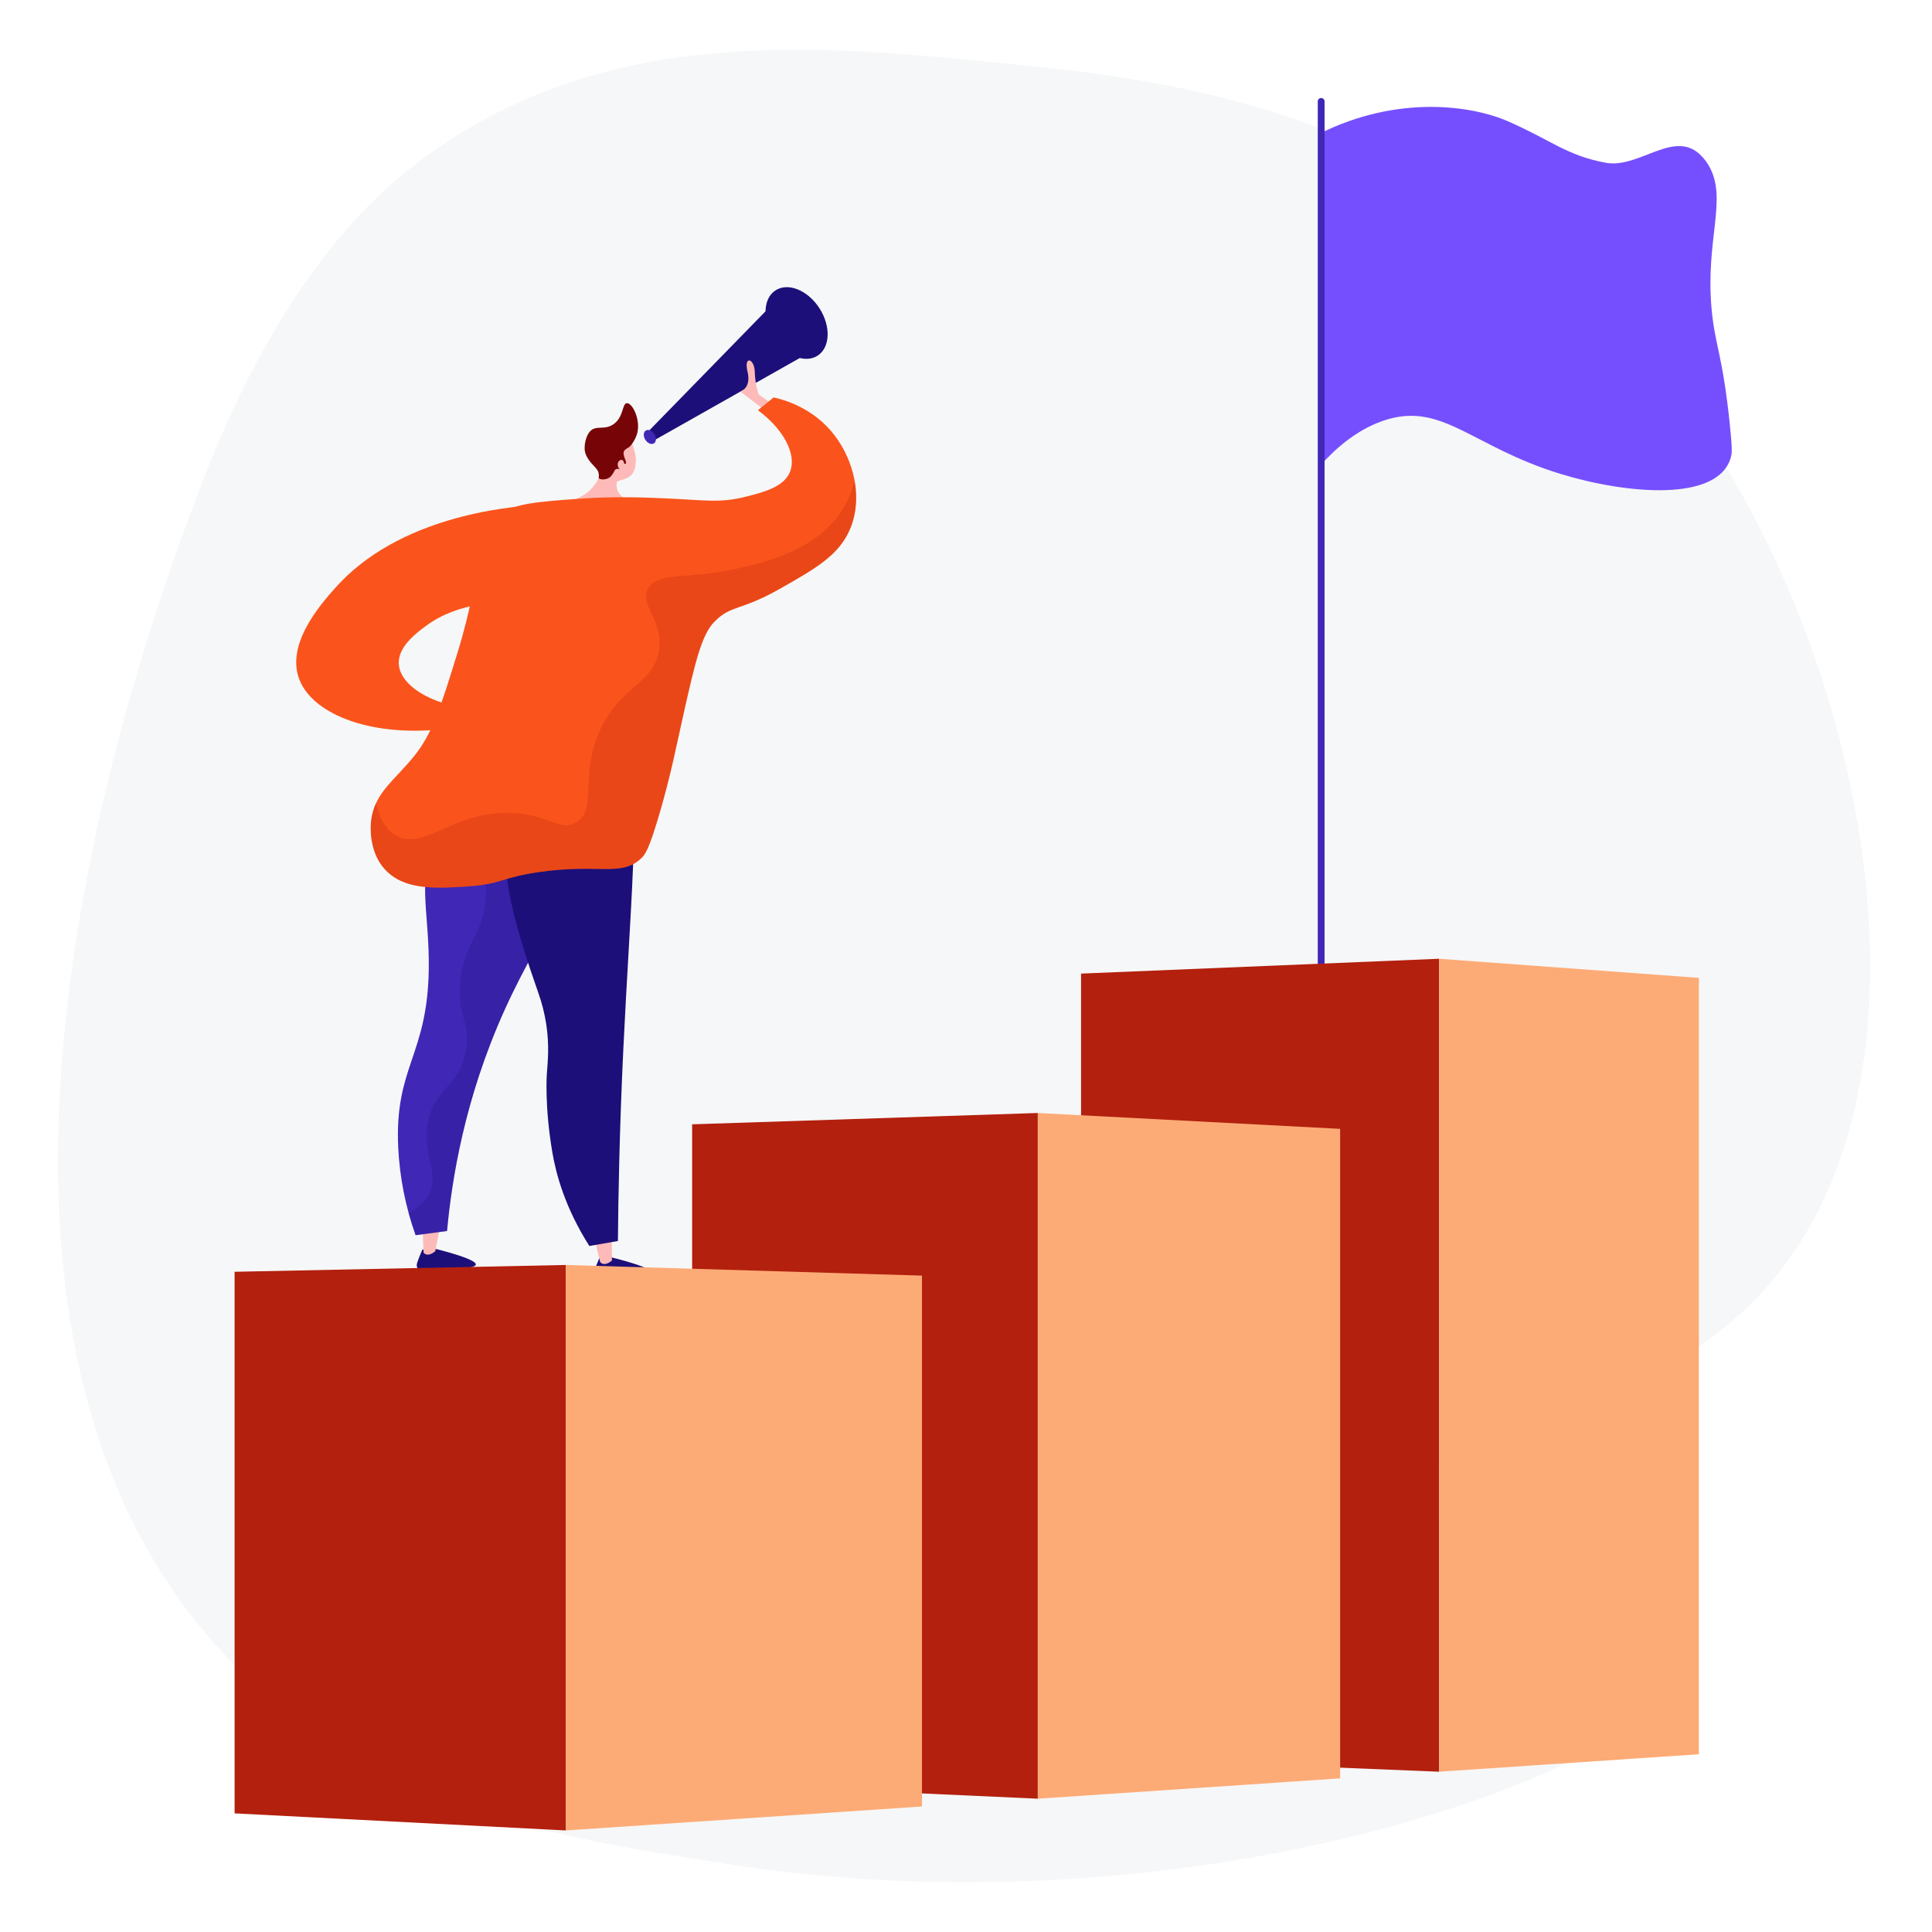 <svg fill="none" height="466" viewBox="0 0 466 466" width="466" xmlns="http://www.w3.org/2000/svg"><path d="m426.257 310.321c-31.565 35.823-84.248 32.287-84.134 49.171.128 18.642 64.357 21.785 65.556 39.333 1.623 23.779-112.775 69.506-232.205 50.782-41.146-6.451-80.102-12.683-113.708-43.046-92.094-83.206-24.645-259.341-13.653-288.495 21.726-57.618 48.639-76.195 56.957-81.992 43.317-30.124 93.161-25.174 137.668-20.753 33.702 3.346 84.174 9.041 130.245 47.03 7.857 6.485 25.188 21.874 40.805 46.298 37.945 59.339 54.715 153.736 12.469 201.671z" fill="#919eab" fill-opacity=".08"/><path d="m101.847 301.455s-1.389 3.183-1.337 3.725c.001.006.001.012 0 .017.104 1.081.961 1.912 1.977 1.853 2.95-.166 8.591-.588 11.531-1.501 4.097-1.272-9.972-4.569-9.972-4.569z" fill="#1c0f79"/><path d="m101.938 296.744.227 5.392s.819 1.302 2.834-.352l1.081-5.733z" fill="#fdbab9"/><path d="m112.165 196.407c-2.366 1.328-4.42 3.149-6.022 5.339-6.254 8.553-2.416 17.841-2.731 32.572-.437 20.439-8.263 23.076-7.361 42.447.35 7.222 1.764 14.353 4.195 21.162l7.579-1.005c1.165-12.549 4.261-31.963 13.816-53.168 9.986-22.163 21.293-33.551 16.785-42.141-3.729-7.104-17.188-10.22-26.261-5.206z" fill="#4027b6"/><path d="m138.426 201.613c-3.729-7.103-17.187-10.22-26.26-5.207-.335.186-.647.382-.956.578 6.596 11.205 6.714 18.89 5.239 24.088-1.507 5.319-4.66 7.96-5.404 15.643-.825 8.55 2.625 9.998 1.303 16.948-1.66 8.746-7.518 8.567-9.126 17.14-1.527 8.142 3.058 12.062.185 17.32-1.104 2.023-2.876 3.439-4.846 4.446.557 2.038 1.141 3.837 1.681 5.361l7.579-1.005c1.165-12.551 4.261-31.963 13.816-53.17 9.991-22.164 21.296-33.552 16.789-42.142z" fill="#1c0f79" opacity=".24"/><path d="m144.512 303.568s-1.389 3.184-1.337 3.726v.017c.102 1.081.959 1.911 1.975 1.853 2.951-.166 8.592-.589 11.532-1.501 4.098-1.273-9.972-4.569-9.972-4.569z" fill="#1c0f79"/><path d="m143.396 298.879 1.37 5.514s.82 1.302 2.834-.352l-.056-5.853z" fill="#fdbab9"/><path d="m124.271 199.614c-6.073 6.266 1.6 28.401 5.546 39.787.884 2.472 1.531 5.022 1.932 7.615.823 5.346.337 9.236.133 12.242 0 0-.525 7.721 1.343 18.684.905 5.312 3.067 13.358 8.925 22.59l6.892-1.201c.083-9.955.348-26.171 1.303-46.255 1.562-32.84 4.339-62.805.926-63.476-1.121-.22-1.389 3.033-4.842 6.007-7.911 6.825-17.521-.777-22.158 4.007z" fill="#1c0f79"/><path d="m130.003 121.754c-7.81.463-33.919 2.849-49.192 20.104-3.612 4.081-12.476 14.096-8.241 22.878 4.083 8.463 19.261 13.555 37.262 10.731l3.637-4.6c-9.949-1.016-16.831-5.677-17.27-10.54-.378-4.249 4.261-7.672 6.59-9.39 7.932-5.852 17.93-5.734 21.356-5.558 1.954-7.875 3.906-15.75 5.857-23.625z" fill="#fa541c"/><path d="m197.203 85.79c3.047-1.959 3.25-7.075.453-11.427-2.798-4.352-7.536-6.293-10.583-4.334-3.048 1.959-3.251 7.075-.453 11.427 2.797 4.352 7.535 6.293 10.583 4.334z" fill="#1c0f79"/><path d="m155.764 104.678 30.368-31.113c.194-.2.432-.351.696-.441.263-.09.544-.117.82-.078 2.424.349 8.801 2.027 9.076 10.037.011.327-.067.651-.226.937-.16.286-.394.523-.679.685l-38.162 21.572z" fill="#1c0f79"/><path d="m157.822 104.705c.547.849.507 1.852-.088 2.231-.594.378-1.521 0-2.067-.846-.547-.847-.507-1.853.088-2.232.594-.378 1.52-.004 2.067.847z" fill="#4027b6"/><path d="m183.991 98.557-5.426-4.095s2.701-.8 1.739-4.804 1.658-3.23 1.745 0c.086 3.23.926 5.451.926 5.451l3.311 2.386z" fill="#fdbab9"/><path d="m152.649 114.104c1.202-2.145.589-4.548.45-5.068-.578-2.173-.782-2.5-1.197-2.954l-.588-.593-.076-.051c-.405-.264-1.905-.675-2.227-.684-1.028-.026-3.032 3.706-4.096 9.41-.093.205-.184.414-.275.617-.168.388-.284.675-.293.697-.187.449-1.271 2.12-2.451 3.127-2.722 2.316-8.991 3.706-8.939 4.718.048.947 5.548 1.597 10.988 1.478 3.843-.083 10.377-.608 10.491-1.975.114-1.366-6.43-1.987-5.661-6.545.077-.446 2.99-.598 3.874-2.177z" fill="#fdbab9"/><path d="m153.726 104.377c-.428 1.745-1.698 3.409-2.191 3.607-.294.136-.564.318-.8.539-.06.053-.112.114-.154.182-.649 1.007.787 2.724.332 3.135-.332.298-1.405-.464-1.622-.193-.216.27.64 1.098.405 1.409-.178.235-.727-.154-1.207.155-.24.154-.223.326-.573.889-.18.298-.387.58-.618.84-.851.879-2.65.84-2.88.351-.063-.136.039-.213.037-.618-.012-.288-.064-.573-.154-.846-.212-.673-.964-1.299-1.674-2.126-1.317-1.534-1.515-2.616-1.564-2.979-.019-.128-.025-.224-.031-.293-.103-1.39.352-3.277 1.211-4.299 1.439-1.712 3.397-.261 5.656-1.757 2.6-1.727 2.106-5.065 3.307-5.13 1.331-.076 3.308 3.91 2.52 7.134z" fill="#770508"/><path d="m150.389 111.279c-.285-.691-1.17-.32-1.358.438-.189.758.358 1.73 1.108 1.751.751.022.635-1.258.25-2.189z" fill="#fdbab9"/><path d="m120.796 123.92c3.367-2.445 8.727-2.906 19.455-3.661 8.054-.568 15.542-.261 20.026-.065 9.738.425 13.319 1.186 19.497-.365 4.358-1.094 9.342-2.344 10.798-6.09 1.601-4.115-1.485-10.137-7.762-14.801l3.789-3.079c2.302.506 9.641 2.426 14.794 9.265 4.478 5.948 6.708 14.621 3.831 22.016-2.58 6.64-8.352 9.904-17.042 14.831-9.728 5.52-11.811 3.845-15.894 8.019-3.088 3.159-4.632 9.774-7.566 22.875-1.66 7.383-2.815 13.589-5.559 23.051-2.625 9.044-3.568 10.256-4.584 11.185-4.862 4.447-10.069 1.168-24.459 3.228-9.186 1.315-9.11 2.933-17.26 3.477-7.524.499-15.433 1.024-20.113-4.222-3.961-4.439-3.337-10.77-3.229-11.672.812-6.772 5.749-9.718 10.554-15.768 4.314-5.432 6.291-11.816 10.244-24.584 6.76-21.87 3.631-28.669 10.48-33.64z" fill="#fa541c"/><path d="m206.147 116.07c-.801 3.111-2.212 6.031-4.15 8.592-6.691 8.718-18.774 11.31-25.081 12.661-11.448 2.462-18.412.539-20.611 4.722-2.071 3.939 3.344 7.086 2.731 14.154-.738 8.52-9.025 8.801-14.154 19.61-5.267 11.117-.65 19.505-5.959 22.598-3.59 2.09-6.127-1.503-14.155-2.236-14.624-1.336-22.107 9.136-29.054 5.464-1.753-.926-3.823-2.943-5.049-7.844-.602 1.303-.993 2.693-1.16 4.118-.108.902-.732 7.233 3.229 11.672 4.68 5.25 12.589 4.721 20.114 4.222 8.148-.542 8.074-2.162 17.26-3.477 14.389-2.06 19.596 1.219 24.458-3.228 1.016-.926 1.958-2.141 4.585-11.185 2.75-9.469 3.905-15.668 5.559-23.051 2.947-13.101 4.477-19.716 7.566-22.875 4.082-4.169 6.158-2.499 15.893-8.019 8.69-4.927 14.462-8.198 17.042-14.831 1.393-3.538 1.589-7.375.936-11.067z" fill="#b3200e" opacity=".24"/><path d="m318.428 32.161c18.712-9.277 36.554-6.776 45.462-2.833 10.532 4.66 14.025 8.158 23.348 9.918 8.287 1.564 16.89-8.601 23.349-1.417.602.645 1.129 1.356 1.572 2.12 4.632 7.997-.841 17.657.673 34.534.772 8.635 2.645 11.031 4.377 27.626.658 6.31.521 7.24.337 7.97-2.83 11.198-25.282 9.081-41.084 4.25-21.784-6.662-28.799-17.833-43.104-12.751-6.598 2.345-11.613 7.033-14.823 10.626 1.465-26.559-1.566-53.477-.107-80.042z" fill="#754ffe"/><path d="m318.665 243.14c-.108 0-.214-.021-.314-.062-.099-.042-.189-.102-.265-.178s-.137-.167-.178-.266c-.041-.1-.062-.206-.062-.314v-217.828c-.004-.111.013-.221.052-.325s.099-.198.175-.278c.077-.08.169-.144.271-.187.101-.043.211-.066.322-.066.11 0 .22.022.322.066.101.043.193.107.27.187.076.08.136.174.175.278s.057.214.052.325v217.828c0 .218-.087.426-.24.58-.154.154-.363.24-.58.24z" fill="#4027b6"/><path d="m347.108 427.339-86.356-3.519v-188.987l86.356-3.581z" fill="#b3200e"/><path d="m409.772 423.126-62.665 4.213v-196.087l62.665 4.611z" fill="#fdab76"/><path d="m250.318 433.85-83.373-3.796v-158.868l83.373-2.733z" fill="#b3200e"/><path d="m323.245 428.946-72.927 4.904v-165.397l72.927 3.829z" fill="#fdab76"/><path d="m136.45 441.506-79.863-4.119v-130.632l79.863-1.642z" fill="#b3200e"/><path d="m222.383 435.726-85.934 5.78v-136.393l85.934 2.567z" fill="#fdab76"/></svg>